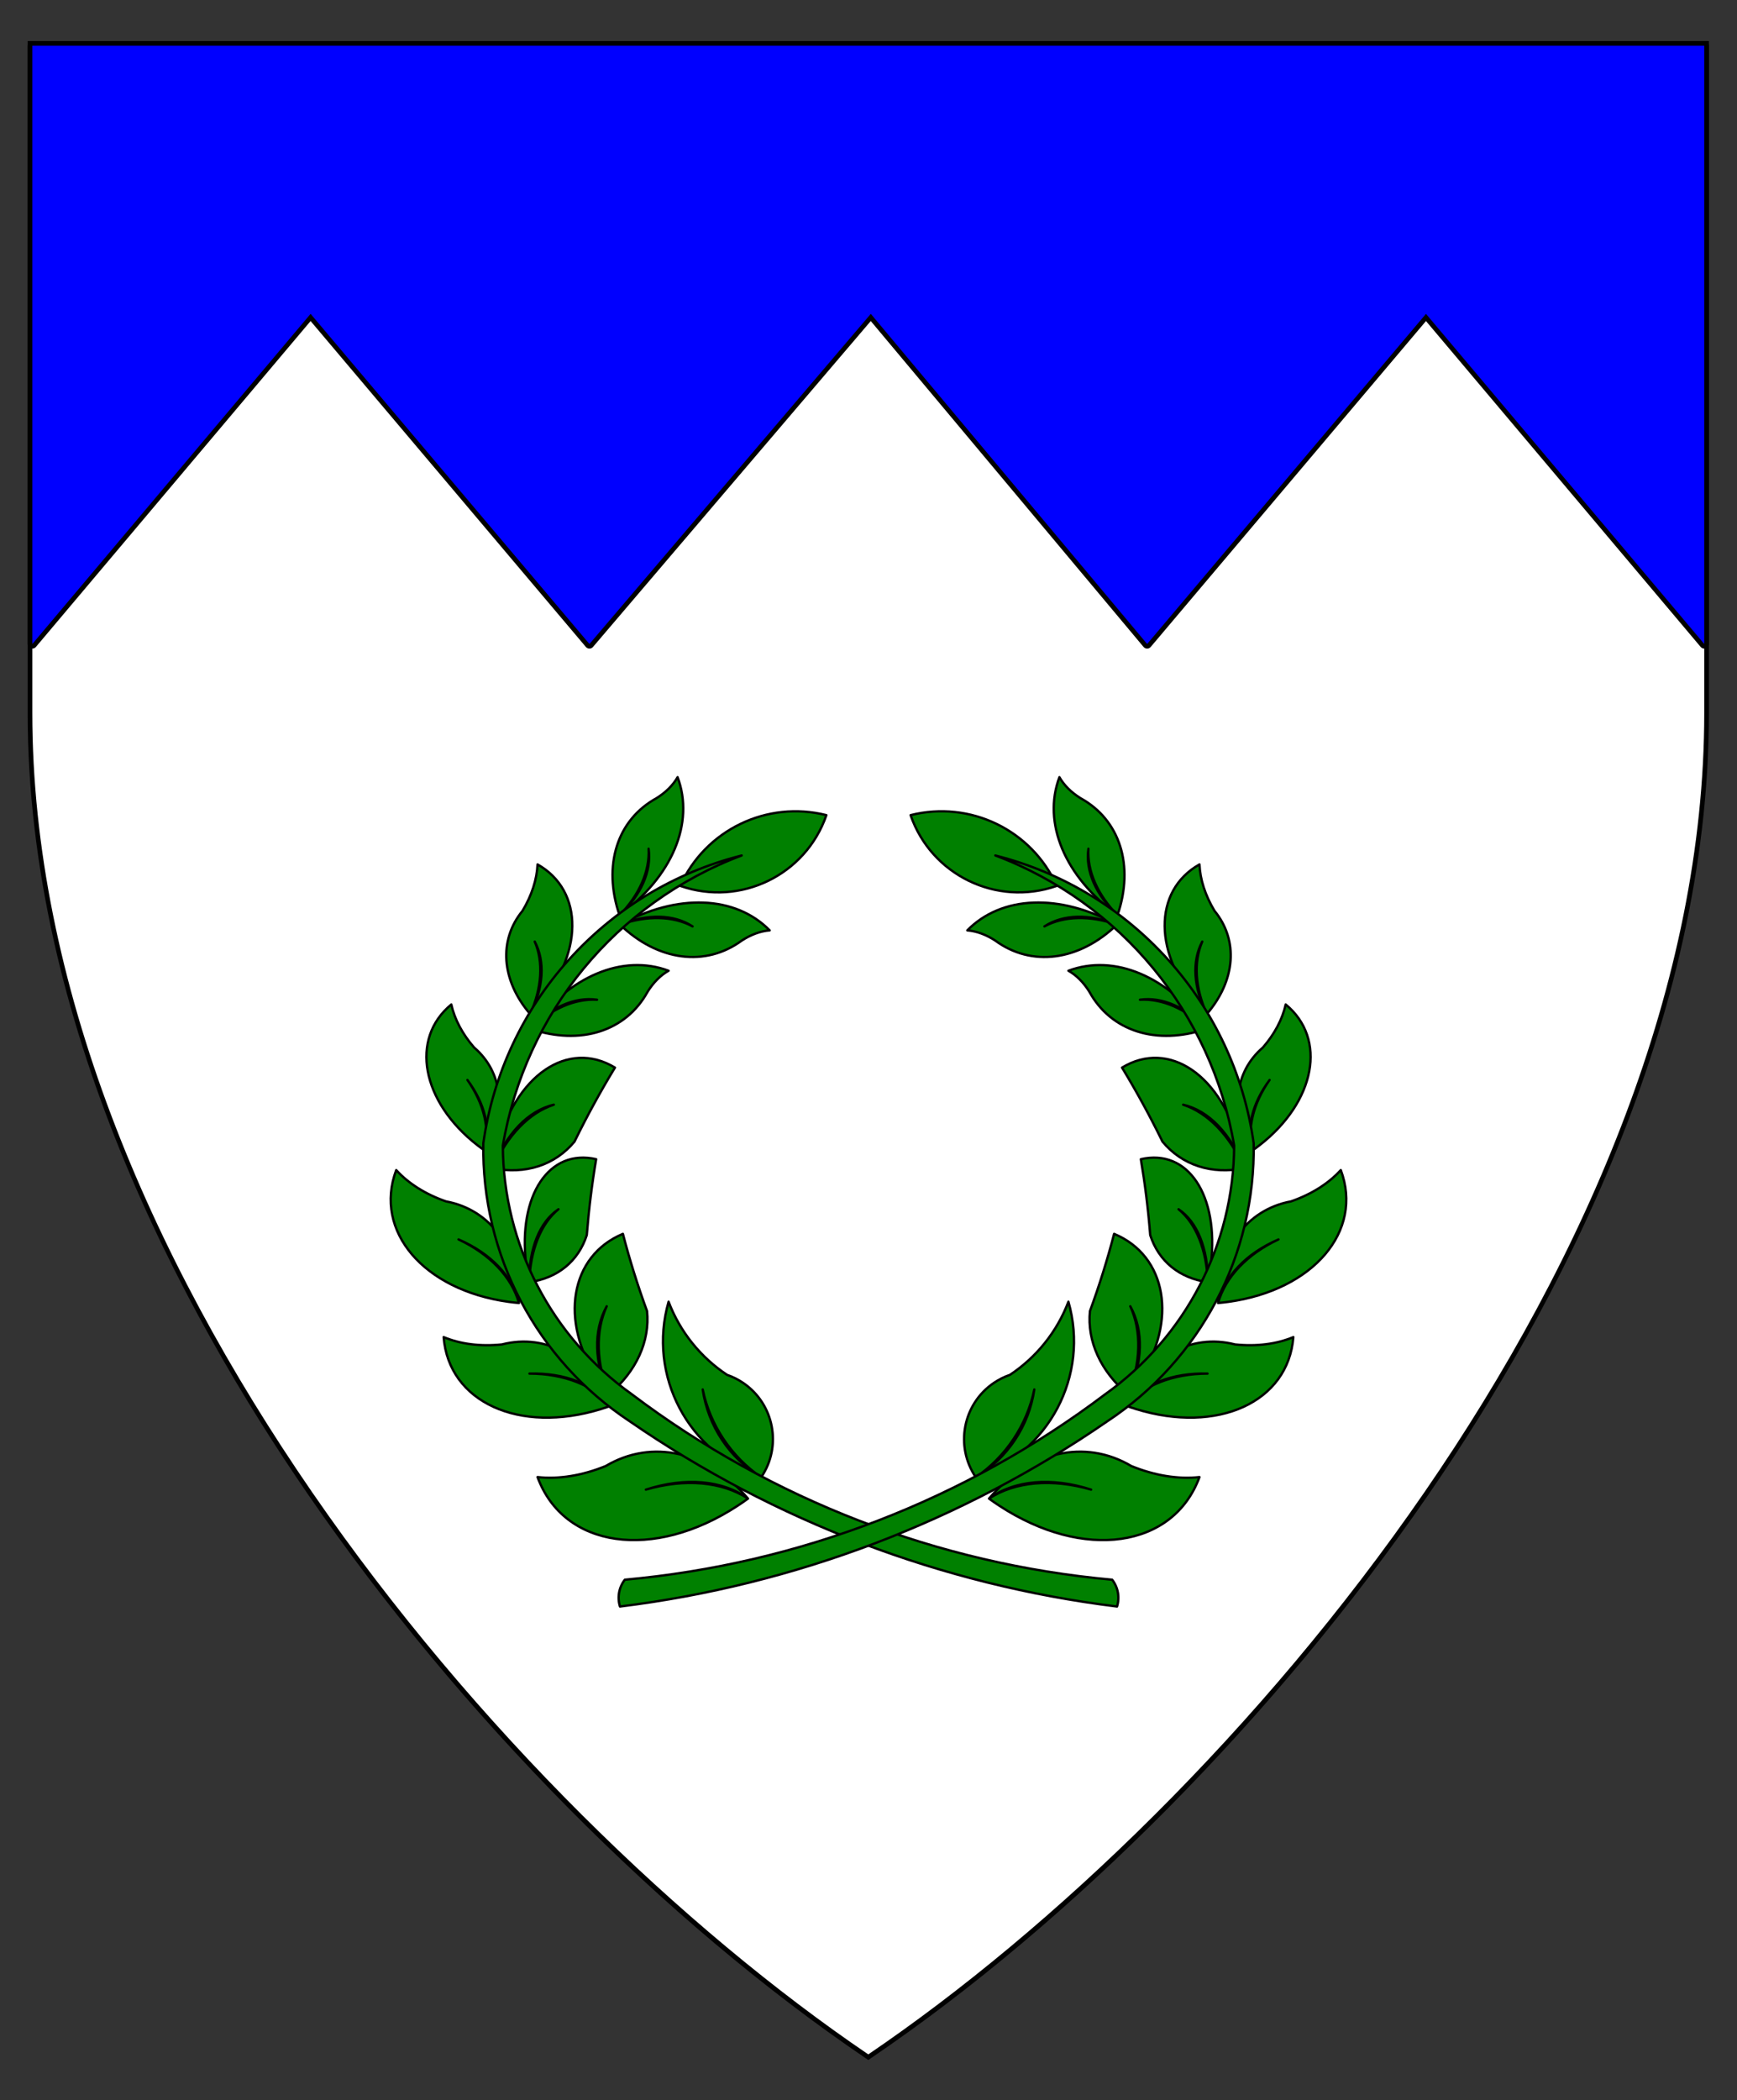 <?xml version="1.0" encoding="utf-8"?>
<!-- Generator: Adobe Illustrator 15.0.0, SVG Export Plug-In . SVG Version: 6.00 Build 0)  -->
<!DOCTYPE svg PUBLIC "-//W3C//DTD SVG 1.1//EN" "http://www.w3.org/Graphics/SVG/1.1/DTD/svg11.dtd">
<svg version="1.1" id="Field" xmlns="http://www.w3.org/2000/svg" xmlns:xlink="http://www.w3.org/1999/xlink" x="0px" y="0px"
	 width="373.75px" height="451.681px" viewBox="0 0 373.75 451.681" enable-background="new 0 0 373.75 451.681"
	 xml:space="preserve">
<rect x="0" y="0" width="373.75" height="451.681" fill="#333333" stroke="none"/>
<g>
	<path fill="#FFFFFF" d="M186.547,442.242c-43.472-29.498-87.144-73.624-119.816-121.063
		C39.232,281.255,6.453,219.727,6.453,153.344V9.328h360.75v144.016c0,66.383-32.779,127.911-60.277,167.836
		c-32.673,47.438-76.345,91.564-119.817,121.063l-0.281,0.19L186.547,442.242z"/>
	<path d="M366.703,9.828v143.516c0,115.989-100.547,234.656-179.875,288.484C107.5,388,6.953,269.333,6.953,153.344V9.828H366.703
		 M367.703,8.828h-1H6.953h-1v1v143.516c0,66.512,32.827,128.136,60.366,168.12c32.707,47.487,76.426,91.66,119.948,121.191
		l0.562,0.382l0.562-0.382c43.521-29.531,87.241-73.704,119.947-121.191c27.539-39.984,60.366-101.608,60.366-168.12V9.828V8.828
		L367.703,8.828z"/>
</g>
<g id="Laurel_2">
	<g>
		
			<path id="path24_1_" fill="#008000" stroke="#000000" stroke-width="0.5" stroke-linecap="round" stroke-linejoin="round" stroke-miterlimit="3" d="
			M146.348,190.518c5.419-12.024,18.682-18.432,31.467-15.207c-4.438,12.864-18.462,19.693-31.326,15.256
			C146.44,190.553,146.396,190.534,146.348,190.518z"/>
		
			<path id="path29_1_" fill="#008000" stroke="#000000" stroke-width="0.5" stroke-linecap="round" stroke-linejoin="round" stroke-miterlimit="3" d="
			M151.201,298.83c1.609,7.679,6.12,14.442,12.585,18.88c4.532-6.677,2.792-15.765-3.883-20.296
			c-1.069-0.728-2.234-1.309-3.457-1.729c-5.74-3.802-10.142-9.302-12.587-15.732c-4.564,15.895,4.229,32.56,19.928,37.757
			C156.966,313.634,152.343,306.696,151.201,298.83z"/>
		
			<path id="path34_1_" fill="#008000" stroke="#000000" stroke-width="0.5" stroke-linecap="round" stroke-linejoin="round" stroke-miterlimit="3" d="
			M130.545,280.936c-2.472,5.451-2.281,12.236,0.529,18.945c5.86-4.974,8.802-11.436,8.151-17.908
			c-2.02-5.525-3.757-11.074-5.194-16.614c-11.351,4.71-13.748,18.739-5.358,31.333c0.733,1.098,1.534,2.162,2.4,3.192
			C127.821,293.15,127.625,286.191,130.545,280.936z"/>
		
			<path id="path39_1_" fill="#008000" stroke="#000000" stroke-width="0.5" stroke-linecap="round" stroke-linejoin="round" stroke-miterlimit="3" d="
			M120.164,260.067c-3.765,3.087-6.024,8.706-6.309,15.69c6.118-0.854,10.59-4.503,12.402-10.118
			c0.449-5.596,1.125-11.051,2.016-16.337c-10.104-2.35-16.855,7.749-15.07,22.557c0.154,1.29,0.372,2.59,0.652,3.898
			C113.816,268.516,116.132,262.755,120.164,260.067z"/>
		
			<path id="path44_1_" fill="#008000" stroke="#000000" stroke-width="0.5" stroke-linecap="round" stroke-linejoin="round" stroke-miterlimit="3" d="
			M119.168,237.586c-5.349,1.749-10.054,6.646-13.146,13.67c7.028,1.403,13.374-0.663,17.592-5.725
			c2.718-5.544,5.624-10.856,8.706-15.924c-10.113-6.149-21.514,1.646-25.457,17.423c-0.345,1.377-0.624,2.788-0.84,4.226
			C108.863,243.848,113.692,238.828,119.168,237.586z"/>
		
			<path id="path49_1_" fill="#008000" stroke="#000000" stroke-width="0.5" stroke-linecap="round" stroke-linejoin="round" stroke-miterlimit="3" d="
			M128.466,215.01c-4.788-0.276-9.911,1.97-14.3,6.262c10.693,3.647,20.519,0.53,25.185-7.983c1.239-1.988,2.787-3.541,4.506-4.517
			c-9.862-3.694-21.415,1.168-29.691,12.5C118.456,216.623,123.705,214.322,128.466,215.01z"/>
		
			<path id="path54_1_" fill="#008000" stroke="#000000" stroke-width="0.5" stroke-linecap="round" stroke-linejoin="round" stroke-miterlimit="3" d="
			M149.026,199.24c-4.224-2.271-9.815-2.402-15.604-0.368c8.148,7.824,18.371,9.156,26.198,3.408
			c1.962-1.276,4.023-2.031,5.996-2.188c-7.379-7.521-19.903-7.995-32.194-1.219C139.275,196.47,145.007,196.606,149.026,199.24z"/>
		
			<path id="path59_1_" fill="#008000" stroke="#000000" stroke-width="0.5" stroke-linecap="round" stroke-linejoin="round" stroke-miterlimit="3" d="
			M139.558,182.532c0.273,4.787-1.968,9.907-6.26,14.297c-3.646-10.694-0.535-20.519,7.982-25.184
			c1.989-1.241,3.542-2.791,4.516-4.508c3.696,9.864-1.168,21.415-12.5,29.691C137.947,192.537,140.246,187.289,139.558,182.532z"/>
		
			<path id="path64_1_" fill="#008000" stroke="#000000" stroke-width="0.5" stroke-linecap="round" stroke-linejoin="round" stroke-miterlimit="3" d="
			M115.059,202.505c1.897,4.407,1.542,9.986-0.99,15.577c-6.201-7.224-6.839-15.884-1.638-22.2c1.98-3.302,3.091-6.731,3.23-9.977
			c10.093,5.69,9.963,19.489-0.295,30.817c-0.418,0.462-0.849,0.915-1.292,1.36C116.968,212.458,117.335,206.74,115.059,202.505z"/>
		
			<path id="path69_1_" fill="#008000" stroke="#000000" stroke-width="0.5" stroke-linecap="round" stroke-linejoin="round" stroke-miterlimit="3" d="
			M100.577,232.267c3.762,5.038,5.105,10.582,3.681,15.165c4.853-8.188,3.977-16.833-2.238-22.147
			c-2.526-2.905-4.212-6.091-4.911-9.261c-8.955,7.354-6.428,20.92,5.64,30.294c0.493,0.382,0.997,0.753,1.513,1.114
			C105.438,242.783,104.111,237.328,100.577,232.267z"/>
		
			<path id="path74_1_" fill="#008000" stroke="#000000" stroke-width="0.5" stroke-linecap="round" stroke-linejoin="round" stroke-miterlimit="3" d="
			M98.663,266.56c6.969,3.009,11.715,8.002,12.997,13.673c0.125-11.522-5.998-20.053-15.703-21.858
			c-4.383-1.52-8.063-3.837-10.705-6.735c-4.915,13.129,5.902,25.819,24.158,28.341c0.745,0.103,1.494,0.188,2.25,0.253
			C110.085,274.646,105.408,269.728,98.663,266.56z"/>
		
			<path id="path79_1_" fill="#008000" stroke="#000000" stroke-width="0.5" stroke-linecap="round" stroke-linejoin="round" stroke-miterlimit="3" d="
			M113.919,295.416c7.585-0.216,13.999,2.306,17.554,6.902c-4.751-10.495-13.909-15.637-23.467-13.176
			c-4.616,0.476-8.929-0.068-12.55-1.579c1.095,13.979,16.262,20.906,33.872,15.477c0.72-0.22,1.433-0.462,2.145-0.72
			C127.688,297.921,121.373,295.439,113.919,295.416z"/>
		
			<path id="path84_1_" fill="#008000" stroke="#000000" stroke-width="0.5" stroke-linecap="round" stroke-linejoin="round" stroke-miterlimit="3" d="
			M138.968,320.37c8.493-2.754,16.523-2.05,21.981,1.928c-8.663-10.193-20.613-12.928-30.622-7.003
			c-5.062,2.059-10.104,2.875-14.667,2.375c5.627,15.308,24.92,18.062,43.089,6.147c0.744-0.483,1.478-0.99,2.2-1.52
			C155.292,318.622,147.384,317.929,138.968,320.37z"/>
		
			<path id="path89_1_" fill="#008000" stroke="#000000" stroke-width="0.5" stroke-linecap="round" stroke-linejoin="round" stroke-miterlimit="3" d="
			M239.306,339.742c-37.48-3.392-73.268-17.198-103.317-39.856c-17.334-12.317-27.68-32.229-27.796-53.493
			c4.803-28.468,24.377-52.239,51.399-62.411c-29.391,7.409-51.37,31.873-55.594,61.883c-0.43,24.002,11.439,46.557,31.463,59.789
			c31.244,21.536,67.228,35.21,104.891,39.858C240.969,343.532,240.576,341.377,239.306,339.742z"/>
	</g>
	<g>
		
			<path id="path97_1_" fill="#008000" stroke="#000000" stroke-width="0.5" stroke-linecap="round" stroke-linejoin="round" stroke-miterlimit="3" d="
			M227.4,190.518c-5.42-12.024-18.678-18.432-31.469-15.207c4.442,12.864,18.467,19.693,31.333,15.256
			C227.307,190.553,227.356,190.534,227.4,190.518z"/>
		
			<path id="path102_1_" fill="#008000" stroke="#000000" stroke-width="0.5" stroke-linecap="round" stroke-linejoin="round" stroke-miterlimit="3" d="
			M222.551,298.83c-1.609,7.679-6.121,14.442-12.59,18.88c-4.528-6.677-2.791-15.765,3.884-20.296
			c1.072-0.728,2.237-1.309,3.46-1.729c5.738-3.802,10.143-9.302,12.584-15.732c4.566,15.895-4.226,32.56-19.93,37.757
			C216.783,313.634,221.404,306.696,222.551,298.83z"/>
		
			<path id="path107_1_" fill="#008000" stroke="#000000" stroke-width="0.5" stroke-linecap="round" stroke-linejoin="round" stroke-miterlimit="3" d="
			M243.206,280.936c2.47,5.451,2.281,12.236-0.532,18.945c-5.854-4.974-8.798-11.436-8.152-17.908
			c2.026-5.525,3.759-11.074,5.199-16.614c11.347,4.71,13.75,18.739,5.354,31.333c-0.734,1.098-1.532,2.162-2.401,3.192
			C245.929,293.15,246.126,286.191,243.206,280.936z"/>
		
			<path id="path112_1_" fill="#008000" stroke="#000000" stroke-width="0.5" stroke-linecap="round" stroke-linejoin="round" stroke-miterlimit="3" d="
			M253.588,260.067c3.765,3.087,6.023,8.706,6.307,15.69c-6.116-0.854-10.591-4.503-12.401-10.118
			c-0.448-5.596-1.124-11.051-2.018-16.337c10.106-2.35,16.854,7.749,15.073,22.557c-0.154,1.29-0.375,2.59-0.654,3.898
			C259.933,268.516,257.617,262.755,253.588,260.067z"/>
		
			<path id="path117_1_" fill="#008000" stroke="#000000" stroke-width="0.5" stroke-linecap="round" stroke-linejoin="round" stroke-miterlimit="3" d="
			M254.578,237.586c5.35,1.749,10.059,6.646,13.147,13.67c-7.026,1.403-13.375-0.663-17.592-5.725
			c-2.718-5.544-5.624-10.856-8.706-15.924c10.118-6.149,21.512,1.646,25.458,17.423c0.345,1.377,0.624,2.788,0.84,4.226
			C264.883,243.848,260.062,238.828,254.578,237.586z"/>
		
			<path id="path122_1_" fill="#008000" stroke="#000000" stroke-width="0.5" stroke-linecap="round" stroke-linejoin="round" stroke-miterlimit="3" d="
			M245.286,215.01c4.786-0.276,9.911,1.97,14.297,6.262c-10.694,3.647-20.517,0.53-25.187-7.983
			c-1.238-1.988-2.783-3.541-4.503-4.517c9.862-3.694,21.415,1.168,29.689,12.5C255.291,216.623,250.04,214.322,245.286,215.01z"/>
		
			<path id="path127_1_" fill="#008000" stroke="#000000" stroke-width="0.5" stroke-linecap="round" stroke-linejoin="round" stroke-miterlimit="3" d="
			M224.725,199.24c4.222-2.271,9.813-2.402,15.605-0.368c-8.152,7.824-18.375,9.156-26.199,3.408
			c-1.965-1.276-4.026-2.031-5.999-2.188c7.381-7.521,19.902-7.995,32.194-1.219C234.475,196.47,228.744,196.606,224.725,199.24z"/>
		
			<path id="path132_1_" fill="#008000" stroke="#000000" stroke-width="0.5" stroke-linecap="round" stroke-linejoin="round" stroke-miterlimit="3" d="
			M234.192,182.532c-0.276,4.787,1.968,9.907,6.263,14.297c3.645-10.694,0.529-20.519-7.986-25.184
			c-1.986-1.241-3.541-2.791-4.515-4.508c-3.698,9.864,1.163,21.415,12.501,29.691C235.802,192.537,233.506,187.289,234.192,182.532
			z"/>
		
			<path id="path137_1_" fill="#008000" stroke="#000000" stroke-width="0.5" stroke-linecap="round" stroke-linejoin="round" stroke-miterlimit="3" d="
			M258.689,202.505c-1.896,4.407-1.543,9.986,0.992,15.577c6.196-7.224,6.836-15.884,1.639-22.2
			c-1.981-3.302-3.093-6.731-3.229-9.977c-10.1,5.69-9.968,19.489,0.29,30.817c0.418,0.462,0.852,0.915,1.295,1.36
			C256.78,212.458,256.417,206.74,258.689,202.505z"/>
		
			<path id="path142_1_" fill="#008000" stroke="#000000" stroke-width="0.5" stroke-linecap="round" stroke-linejoin="round" stroke-miterlimit="3" d="
			M273.174,232.267c-3.762,5.038-5.105,10.582-3.685,15.165c-4.848-8.188-3.976-16.833,2.242-22.147
			c2.523-2.905,4.208-6.091,4.911-9.261c8.954,7.354,6.429,20.92-5.643,30.294c-0.492,0.382-0.992,0.753-1.511,1.114
			C268.314,242.783,269.637,237.328,273.174,232.267z"/>
		
			<path id="path147_1_" fill="#008000" stroke="#000000" stroke-width="0.5" stroke-linecap="round" stroke-linejoin="round" stroke-miterlimit="3" d="
			M275.088,266.56c-6.968,3.009-11.717,8.002-12.995,13.673c-0.13-11.522,5.996-20.053,15.699-21.858
			c4.383-1.52,8.063-3.837,10.708-6.735c4.911,13.129-5.907,25.819-24.161,28.341c-0.745,0.103-1.493,0.188-2.246,0.253
			C263.668,274.646,268.34,269.728,275.088,266.56z"/>
		
			<path id="path152_1_" fill="#008000" stroke="#000000" stroke-width="0.5" stroke-linecap="round" stroke-linejoin="round" stroke-miterlimit="3" d="
			M259.829,295.416c-7.587-0.216-13.999,2.306-17.557,6.902c4.751-10.495,13.907-15.637,23.467-13.176
			c4.618,0.476,8.934-0.068,12.552-1.579c-1.098,13.979-16.262,20.906-33.873,15.477c-0.72-0.22-1.436-0.462-2.146-0.72
			C246.06,297.921,252.378,295.439,259.829,295.416z"/>
		
			<path id="path157_1_" fill="#008000" stroke="#000000" stroke-width="0.5" stroke-linecap="round" stroke-linejoin="round" stroke-miterlimit="3" d="
			M234.779,320.37c-8.492-2.754-16.522-2.05-21.978,1.928c8.661-10.193,20.612-12.928,30.622-7.003
			c5.062,2.059,10.104,2.875,14.668,2.375c-5.629,15.308-24.922,18.062-43.093,6.147c-0.743-0.483-1.473-0.99-2.197-1.52
			C218.458,318.622,226.364,317.929,234.779,320.37z"/>
		
			<path id="path162_1_" fill="#008000" stroke="#000000" stroke-width="0.5" stroke-linecap="round" stroke-linejoin="round" stroke-miterlimit="3" d="
			M134.443,339.742c37.484-3.392,73.267-17.198,103.315-39.856c17.336-12.317,27.684-32.229,27.799-53.493
			c-4.801-28.468-24.377-52.239-51.397-62.411c29.389,7.409,51.366,31.873,55.591,61.883c0.434,24.002-11.438,46.557-31.462,59.789
			c-31.247,21.536-67.228,35.21-104.891,39.858C132.779,343.532,133.172,341.377,134.443,339.742z"/>
	</g>
</g>
<g>
	<path fill="#0000FF" d="M366.703,139c-0.145,0-0.285-0.063-0.382-0.178l-59.493-70.547l-59.618,70.548
		c-0.095,0.112-0.234,0.177-0.382,0.177h-0.001c-0.147,0-0.288-0.066-0.383-0.179l-59.078-70.546l-60.157,70.55
		c-0.095,0.112-0.234,0.176-0.38,0.176c0,0,0,0-0.001,0c-0.147,0-0.286-0.065-0.381-0.177L66.83,68.275L7.335,138.822
		C7.238,138.937,7.098,139,6.953,139c-0.058,0-0.116-0.01-0.171-0.03c-0.197-0.072-0.329-0.26-0.329-0.47V9.828
		c0-0.276,0.224-0.5,0.5-0.5h359.75c0.276,0,0.5,0.224,0.5,0.5V138.5c0,0.21-0.131,0.397-0.328,0.47
		C366.818,138.99,366.761,139,366.703,139z"/>
	<path d="M366.703,9.828V138.5l-59.875-71l-60,71l-59.458-71l-60.541,71l-60-71l-59.876,71V9.828H366.703 M366.703,8.828H6.953
		c-0.552,0-1,0.448-1,1V138.5c0,0.42,0.262,0.795,0.657,0.939c0.112,0.041,0.228,0.061,0.343,0.061c0.289,0,0.571-0.125,0.765-0.355
		L66.83,69.05l59.235,70.095c0.189,0.224,0.468,0.354,0.761,0.354c0.001,0,0.002,0,0.002,0c0.292,0,0.571-0.128,0.761-0.351
		l59.773-70.1l58.699,70.093c0.189,0.226,0.47,0.357,0.765,0.358c0,0,0.001,0,0.002,0c0.294,0,0.574-0.13,0.764-0.354l59.235-70.095
		l59.111,70.094c0.194,0.23,0.476,0.355,0.765,0.355c0.115,0,0.231-0.02,0.343-0.061c0.395-0.145,0.657-0.52,0.657-0.939V9.828
		C367.703,9.276,367.256,8.828,366.703,8.828L366.703,8.828z"/>
</g>
</svg>
